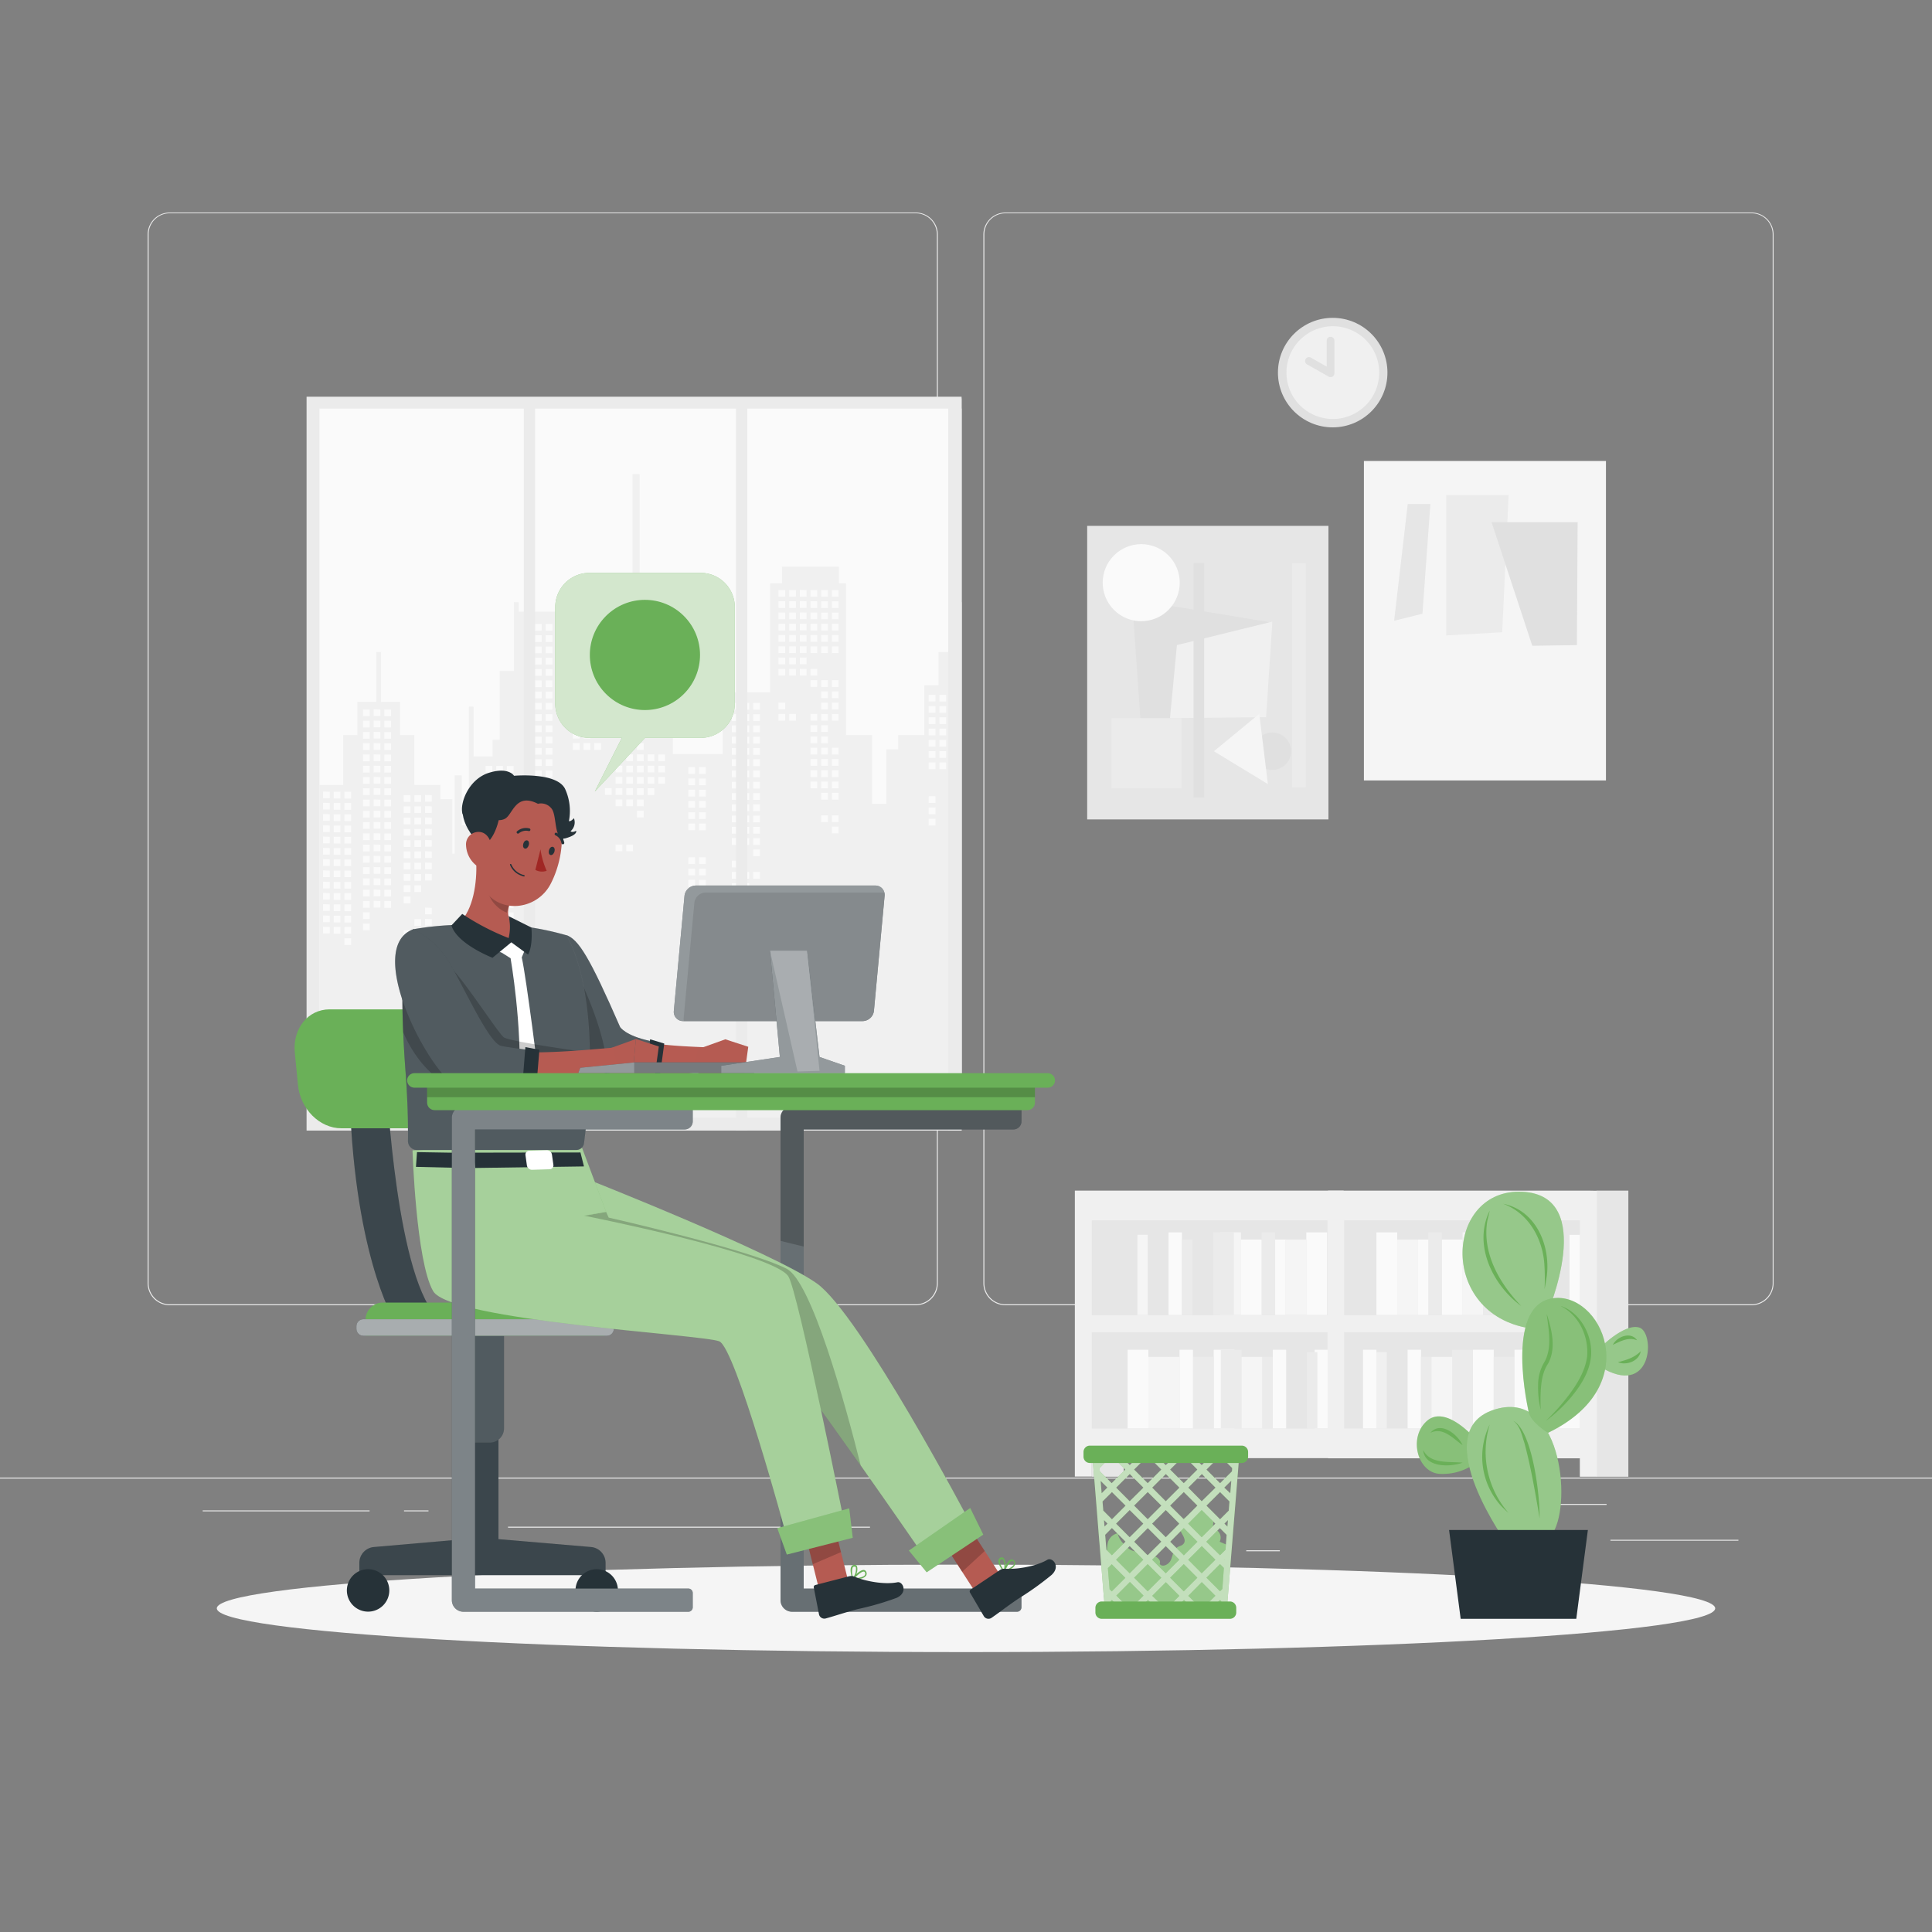 <svg width="500" height="500" fill="none" xmlns="http://www.w3.org/2000/svg"><rect width="100%" height="100%" fill="#808080" stroke="none"/><path d="M500 382.4H0v.25h500v-.25zm-50.1 16.09h-33.12v.25h33.12v-.25zm-118.68 2.72h-8.69v.25h8.69v-.25zm84.56-12h-19.19v.25h19.19v-.25zm-320.13 1.68H52.46v.25h43.19v-.25zm15.24 0h-6.33v.25h6.33v-.25zm114.26 4.22h-93.68v.25h93.68v-.25zM237 337.8H43.91a5.71 5.71 0 01-5.7-5.71V60.66a5.71 5.71 0 015.7-5.66H237a5.712 5.712 0 015.71 5.71v271.38a5.715 5.715 0 01-1.672 4.038A5.715 5.715 0 01237 337.8zM43.91 55.2a5.46 5.46 0 00-5.45 5.46v271.43a5.459 5.459 0 005.45 5.46H237a5.475 5.475 0 003.858-1.602 5.475 5.475 0 001.602-3.858V60.66A5.473 5.473 0 00237 55.2H43.91zm409.4 282.6h-193.1a5.724 5.724 0 01-4.035-1.675 5.724 5.724 0 01-1.675-4.035V60.66a5.72 5.72 0 015.71-5.66h193.1a5.71 5.71 0 015.69 5.66v271.43a5.71 5.71 0 01-5.69 5.71zM260.21 55.2a5.47 5.47 0 00-5.46 5.46v271.43a5.473 5.473 0 005.46 5.46h193.1a5.473 5.473 0 005.46-5.46V60.66a5.473 5.473 0 00-5.46-5.46h-193.1z" fill="#EBEBEB"/><path d="M248.86 102.67H79.34v189.92h169.52V102.67z" fill="#EBEBEB"/><path d="M248.86 105.74H82.67v183.49h166.19V105.74z" fill="#FAFAFA"/><path d="M88.81 203.13v-12.89h3.68v-8.6h4.91v-12.89h1.23v12.89h4.91v8.6h3.68v12.89h6.76v3.68h3.07v14.12h.61v-20.26h1.84v12.89h1.84v-30.69h1.23v12.89h4.91v-4.29h1.84v-17.81h3.69v-17.8h1.23v2.45h25.17v-7.36h4.29v-28.24h1.85v28.24h6.14v7.36h2.45v36.84h12.89V184.1h-4.29v-1.84h4.29v-3.07h12.28v-28.24h3.07v-4.3h14.73v4.3h1.85v39.29h6.75v17.8h3.68v-14.12h3.07v-3.68h6.76v-12.9h3.68v-8.59h4.29v-12.89h1.67v133.37H82.67v-86.1h6.14z" fill="#F0F0F0"/><path d="M150.01 160.24h-1.74v1.74h1.74v-1.74zm0 2.91h-1.74v1.74h1.74v-1.74zm0 11.67h-1.74v1.74h1.74v-1.74zm0 2.91h-1.74v1.74h1.74v-1.74zm0 2.92h-1.74v1.74h1.74v-1.74zm0 8.75h-1.74v1.74h1.74v-1.74zm0 2.91h-1.74v1.74h1.74v-1.74zm2.76-20.41h-1.74v1.74h1.74v-1.74zm0 2.92h-1.74v1.74h1.74v-1.74zm0 2.91h-1.74v1.74h1.74v-1.74zm0 2.92h-1.74v1.74h1.74v-1.74zm0 2.92h-1.74v1.74h1.74v-1.74zm0 5.83h-1.74v1.74h1.74v-1.74zm0 2.91h-1.74v1.74h1.74v-1.74zm2.76-32.07h-1.74v1.74h1.74v-1.74zm0 2.91h-1.74v1.74h1.74v-1.74zm0 2.92h-1.74v1.74h1.74v-1.74zm0 2.92h-1.74v1.74h1.74v-1.74zm0 2.91h-1.74v1.74h1.74v-1.74zm0 2.92h-1.74v1.74h1.74v-1.74zm0 2.91h-1.74v1.74h1.74v-1.74zm0 2.92h-1.74v1.74h1.74v-1.74zm0 2.92h-1.74v1.74h1.74v-1.74zm0 2.91h-1.74v1.74h1.74v-1.74zm0 5.83h-1.74v1.74h1.74v-1.74zm2.77-32.07h-1.74v1.74h1.74v-1.74zm0 2.91h-1.74v1.74h1.74v-1.74zm0 2.92h-1.74v1.74h1.74v-1.74zm0 2.92h-1.74v1.74h1.74v-1.74zm0 2.91h-1.74v1.74h1.74v-1.74zm0 2.92h-1.74v1.74h1.74v-1.74zm0 2.91h-1.74v1.74h1.74v-1.74zm0 26.25h-1.74v1.74h1.74v-1.74zm2.76-43.74h-1.74v1.74h1.74v-1.74zm0 2.91h-1.74v1.74h1.74v-1.74zm0 2.92h-1.74v1.74h1.74v-1.74zm0 2.92h-1.74v1.74h1.74v-1.74zm0 2.91h-1.74v1.74h1.74v-1.74zm0 2.92h-1.74v1.74h1.74v-1.74zm0 2.91h-1.74v1.74h1.74v-1.74zm0 2.92h-1.74v1.74h1.74v-1.74zm0 17.5h-1.74v1.74h1.74v-1.74zm0 2.91h-1.74v1.74h1.74v-1.74zm0 2.92h-1.74v1.74h1.74v-1.74zm0 2.92h-1.74v1.74h1.74v-1.74zm0 11.66h-1.74v1.74h1.74v-1.74zm2.76-58.32h-1.74v1.74h1.74v-1.74zm0 2.91h-1.74v1.74h1.74v-1.74zm0 2.92h-1.74v1.74h1.74v-1.74zm0 2.92h-1.74v1.74h1.74v-1.74zm0 2.91h-1.74v1.74h1.74v-1.74zm0 2.92h-1.74v1.74h1.74v-1.74zm0 2.91h-1.74v1.74h1.74v-1.74zm0 2.92h-1.74v1.74h1.74v-1.74zm0 2.92h-1.74v1.74h1.74v-1.74zm0 2.91h-1.74v1.74h1.74v-1.74zm0 8.75h-1.74v1.74h1.74v-1.74zm0 2.92h-1.74v1.74h1.74v-1.74zm0 2.91h-1.74v1.74h1.74v-1.74zm0 2.92h-1.74v1.74h1.74v-1.74zm0 2.92h-1.74v1.74h1.74v-1.74zm0 11.66h-1.74v1.74h1.74v-1.74zm2.76-58.32h-1.74v1.74h1.74v-1.74zm0 2.91h-1.74v1.74h1.74v-1.74zm0 2.92h-1.74v1.74h1.74v-1.74zm0 2.92h-1.74v1.74h1.74v-1.74zm0 2.91h-1.74v1.74h1.74v-1.74zm0 2.92h-1.74v1.74h1.74v-1.74zm0 2.91h-1.74v1.74h1.74v-1.74zm0 2.92h-1.74v1.74h1.74v-1.74zm0 2.92h-1.74v1.74h1.74v-1.74zm0 2.91h-1.74v1.74h1.74v-1.74zm0 2.92h-1.74v1.74h1.74v-1.74zm0 2.91h-1.74v1.74h1.74v-1.74zm0 2.92h-1.74v1.74h1.74v-1.74zm0 2.92h-1.74v1.74h1.74v-1.74zm0 2.91h-1.74v1.74h1.74v-1.74zm0 2.92h-1.74v1.74h1.74v-1.74zm0 2.92h-1.74v1.74h1.74v-1.74zm0 2.91h-1.74v1.74h1.74v-1.74zm2.77-49.57h-1.74v1.74h1.74v-1.74zm0 2.91h-1.74v1.74h1.74v-1.74zm0 2.92h-1.74v1.74h1.74v-1.74zm0 2.92h-1.74v1.74h1.74v-1.74zm0 2.91h-1.74v1.74h1.74v-1.74zm0 2.92h-1.74v1.74h1.74v-1.74zm0 2.91h-1.74v1.74h1.74v-1.74zm0 2.92h-1.74v1.74h1.74v-1.74zm0 2.92h-1.74v1.74h1.74v-1.74zm0 2.91h-1.74v1.74h1.74v-1.74zm0 8.75h-1.74v1.74h1.74v-1.74zm0 2.92h-1.74v1.74h1.74v-1.74zm0 2.91h-1.74v1.74h1.74v-1.74zm0 2.92h-1.74v1.74h1.74v-1.74zm2.76-43.74h-1.74v1.74h1.74v-1.74zm0 2.91h-1.74v1.74h1.74v-1.74zm0 2.92h-1.74v1.74h1.74v-1.74zm0 2.92h-1.74v1.74h1.74v-1.74zm0 2.91h-1.74v1.74h1.74v-1.74zm0 2.92h-1.74v1.74h1.74v-1.74zm0 2.91h-1.74v1.74h1.74v-1.74zm0 2.92h-1.74v1.74h1.74v-1.74zm0 2.92h-1.74v1.74h1.74v-1.74zm0 2.91h-1.74v1.74h1.74v-1.74zm0 8.75h-1.74v1.74h1.74v-1.74zm0 2.92h-1.74v1.74h1.74v-1.74zm0 2.91h-1.74v1.74h1.74v-1.74zm31.1-48.39h-1.74v1.74h1.74v-1.74zm0 2.91h-1.74v1.74h1.74v-1.74zm0 2.92h-1.74v1.74h1.74v-1.74zm0 2.91h-1.74v1.74h1.74v-1.74zm0 2.92h-1.74v1.74h1.74v-1.74zm0 2.92h-1.74v1.74h1.74v-1.74zm0 2.91h-1.74v1.74h1.74v-1.74zm0 2.92h-1.74v1.74h1.74v-1.74zm0 8.75h-1.74v1.74h1.74v-1.74zm0 2.91h-1.74v1.74h1.74v-1.74zm2.77-32.07h-1.74v1.74h1.74v-1.74zm0 2.91h-1.74v1.74h1.74v-1.74zm0 2.92h-1.74v1.74h1.74v-1.74zm0 2.91h-1.74v1.74h1.74v-1.74zm0 2.92h-1.74v1.74h1.74v-1.74zm0 2.92h-1.74v1.74h1.74v-1.74zm0 2.91h-1.74v1.74h1.74v-1.74zm0 2.92h-1.74v1.74h1.74v-1.74zm0 11.66h-1.74v1.74h1.74v-1.74zm2.76-32.07H207v1.74h1.74v-1.74zm0 2.91H207v1.74h1.74v-1.74zm0 2.92H207v1.74h1.74v-1.74zm0 2.91H207v1.74h1.74v-1.74zm0 2.92H207v1.74h1.74v-1.74zm0 2.92H207v1.74h1.74v-1.74zm0 2.91H207v1.74h1.74v-1.74zm0 2.92H207v1.74h1.74v-1.74zm2.76-20.41h-1.74v1.74h1.74v-1.74zm0 2.91h-1.74v1.74h1.74v-1.74zm0 2.92h-1.74v1.74h1.74v-1.74zm0 2.91h-1.74v1.74h1.74v-1.74zm0 2.92h-1.74v1.74h1.74v-1.74zm0 2.92h-1.74v1.74h1.74v-1.74zm0 5.83h-1.74v1.74h1.74v-1.74zm0 2.92h-1.74v1.74h1.74V176zm0 8.74h-1.74v1.74h1.74v-1.74zm0 2.92h-1.74v1.74h1.74v-1.74zm0 2.92h-1.74v1.74h1.74v-1.74zm0 2.91h-1.74v1.74h1.74v-1.74zm0 2.92h-1.74v1.74h1.74v-1.74zm0 2.91h-1.74v1.74h1.74v-1.74zm0 2.92h-1.74v1.74h1.74v-1.74zm2.76-49.57h-1.74v1.74h1.74v-1.74zm0 2.91h-1.74v1.74h1.74v-1.74zm0 2.92h-1.74v1.74h1.74v-1.74zm0 2.91h-1.74v1.74h1.74v-1.74zm0 2.92h-1.74v1.74h1.74v-1.74zm0 2.92h-1.74v1.74h1.74v-1.74zm0 8.75h-1.74v1.74h1.74V176zm0 2.91h-1.74v1.74h1.74v-1.74zm0 2.92h-1.74v1.74h1.74v-1.74zm0 2.91h-1.74v1.74h1.74v-1.74zm0 2.92h-1.74v1.74h1.74v-1.74zm0 2.92h-1.74v1.74h1.74v-1.74zm0 2.91h-1.74v1.74h1.74v-1.74zm0 2.92h-1.74v1.74h1.74v-1.74zm0 2.91h-1.74v1.74h1.74v-1.74zm0 2.92h-1.74v1.74h1.74v-1.74zm0 2.92h-1.74v1.74h1.74v-1.74zm0 5.83h-1.74v1.74h1.74v-1.74zm2.77-58.32h-1.74v1.74h1.74v-1.74zm0 2.91h-1.74v1.74h1.74v-1.74zm0 2.92h-1.74v1.74h1.74v-1.74zm0 2.91h-1.74v1.74h1.74v-1.74zm0 2.92h-1.74v1.74h1.74v-1.74zm0 2.92h-1.74v1.74h1.74v-1.74zm0 8.75h-1.74v1.74h1.74V176zm0 2.91h-1.74v1.74h1.74v-1.74zm0 2.92h-1.74v1.74h1.74v-1.74zm0 2.91h-1.74v1.74h1.74v-1.74zm0 8.75h-1.74v1.74h1.74v-1.74zm0 2.92h-1.74v1.74h1.74v-1.74zm0 2.91h-1.74v1.74h1.74v-1.74zm0 2.92h-1.74v1.74h1.74v-1.74zm0 2.92h-1.74v1.74h1.74v-1.74zm0 5.83h-1.74v1.74h1.74v-1.74zm0 2.91h-1.74v1.74h1.74v-1.74zm25.06-34.12h-1.74v1.74h1.74v-1.74zm0 2.92h-1.74v1.74h1.74v-1.74zm0 2.91h-1.74v1.74h1.74v-1.74zm0 2.92h-1.74v1.74h1.74v-1.74zm0 2.92h-1.74v1.74h1.74v-1.74zm0 2.91h-1.74v1.74h1.74v-1.74zm0 2.92h-1.74v1.74h1.74v-1.74zm0 8.75h-1.74v1.74h1.74v-1.74zm0 2.91h-1.74v1.74h1.74v-1.74zm0 2.92h-1.74v1.74h1.74v-1.74zm2.77-32.08h-1.74v1.74h1.74v-1.74zm0 2.92h-1.74v1.74h1.74v-1.74zm0 2.91h-1.74v1.74h1.74v-1.74zm0 2.92h-1.74v1.74h1.74v-1.74zm0 2.92h-1.74v1.74h1.74v-1.74zm0 2.91h-1.74v1.74h1.74v-1.74zm0 2.92h-1.74v1.74h1.74v-1.74zm3.52-17.5h-2.5v1.74h2.5v-1.74zm0 2.92h-2.5v1.74h2.5v-1.74zm0 2.91h-2.5v1.74h2.5v-1.74zm0 2.92h-2.5v1.74h2.5v-1.74zm0 2.92h-2.5v1.74h2.5v-1.74zm0 2.91h-2.5v1.74h2.5v-1.74zm0 2.92h-2.5v1.74h2.5v-1.74zm-152.7-13.71h-1.74v1.74h1.74v-1.74zm0 2.91h-1.74v1.74h1.74v-1.74zm0 2.92h-1.74v1.74h1.74v-1.74zm0 2.91h-1.74v1.74h1.74v-1.74zm0 2.92h-1.74v1.74h1.74v-1.74zm0 2.92h-1.74v1.74h1.74v-1.74zm0 2.91h-1.74v1.74h1.74v-1.74zm0 2.92h-1.74v1.74h1.74v-1.74zm0 2.92h-1.74v1.74h1.74v-1.74zm0 2.91h-1.74v1.74h1.74v-1.74zm0 2.92h-1.74v1.74h1.74v-1.74zm0 2.91h-1.74v1.74h1.74v-1.74zm0 2.92h-1.74v1.74h1.74v-1.74zm0 2.92h-1.74v1.74h1.74v-1.74zm0 2.91h-1.74v1.74h1.74v-1.74zm0 2.92h-1.74v1.74h1.74v-1.74zm0 2.91h-1.74v1.74h1.74v-1.74zm0 2.92h-1.74v1.74h1.74v-1.74zm0 2.92h-1.74v1.74h1.74v-1.74zm0 2.91h-1.74v1.74h1.74v-1.74zm2.76-55.4H96.7v1.74h1.74v-1.74zm0 2.91H96.7v1.74h1.74v-1.74zm0 2.92H96.7v1.74h1.74v-1.74zm0 2.91H96.7v1.74h1.74v-1.74zm0 2.92H96.7v1.74h1.74v-1.74zm0 2.92H96.7v1.74h1.74v-1.74zm0 2.91H96.7v1.74h1.74v-1.74zm0 2.92H96.7v1.74h1.74v-1.74zm0 2.92H96.7v1.74h1.74v-1.74zm0 2.91H96.7v1.74h1.74v-1.74zm0 2.92H96.7v1.74h1.74v-1.74zm0 2.91H96.7v1.74h1.74v-1.74zm0 2.92H96.7v1.74h1.74v-1.74zm0 2.92H96.7v1.74h1.74v-1.74zm0 2.91H96.7v1.74h1.74v-1.74zm0 2.92H96.7v1.74h1.74v-1.74zm0 2.91H96.7v1.74h1.74v-1.74zm0 2.92H96.7v1.74h1.74v-1.74zm2.76-49.57h-1.74v1.74h1.74v-1.74zm0 2.91h-1.74v1.74h1.74v-1.74zm0 2.92h-1.74v1.74h1.74v-1.74zm0 2.91h-1.74v1.74h1.74v-1.74zm0 2.92h-1.74v1.74h1.74v-1.74zm0 2.92h-1.74v1.74h1.74v-1.74zm0 2.91h-1.74v1.74h1.74v-1.74zm0 2.92h-1.74v1.74h1.74v-1.74zm0 2.92h-1.74v1.74h1.74v-1.74zm0 2.91h-1.74v1.74h1.74v-1.74zm0 2.92h-1.74v1.74h1.74v-1.74zm0 2.91h-1.74v1.74h1.74v-1.74zm0 2.92h-1.74v1.74h1.74v-1.74zm0 2.92h-1.74v1.74h1.74v-1.74zm0 2.91h-1.74v1.74h1.74v-1.74zm0 2.92h-1.74v1.74h1.74v-1.74zm0 2.91h-1.74v1.74h1.74v-1.74zm0 2.92h-1.74v1.74h1.74v-1.74zm-15.86-28.29H83.6v1.74h1.74v-1.74zm0 2.92H83.6v1.74h1.74v-1.74zm0 2.91H83.6v1.74h1.74v-1.74zm0 2.92H83.6v1.74h1.74v-1.74zm0 2.91H83.6v1.74h1.74v-1.74zm0 2.92H83.6v1.74h1.74v-1.74zm0 2.92H83.6v1.74h1.74v-1.74zm0 2.91H83.6V227h1.74v-1.74zm0 2.92H83.6v1.74h1.74v-1.74zm0 2.91H83.6v1.74h1.74v-1.74zm0 2.92H83.6v1.74h1.74v-1.74zm0 2.92H83.6v1.74h1.74v-1.74zm0 2.91H83.6v1.74h1.74v-1.74zm2.76-34.99h-1.74v1.74h1.74v-1.74zm0 2.92h-1.74v1.74h1.74v-1.74zm0 2.91h-1.74v1.74h1.74v-1.74zm0 2.92h-1.74v1.74h1.74v-1.74zm0 2.91h-1.74v1.74h1.74v-1.74zm0 2.92h-1.74v1.74h1.74v-1.74zm0 2.92h-1.74v1.74h1.74v-1.74zm0 2.91h-1.74V227h1.74v-1.74zm0 2.92h-1.74v1.74h1.74v-1.74zm0 2.91h-1.74v1.74h1.74v-1.74zm0 2.92h-1.74v1.74h1.74v-1.74zm0 2.92h-1.74v1.74h1.74v-1.74zm0 2.91h-1.74v1.74h1.74v-1.74zm2.77-34.99h-1.74v1.74h1.74v-1.74zm0 2.92h-1.74v1.74h1.74v-1.74zm0 2.91h-1.74v1.74h1.74v-1.74zm0 2.92h-1.74v1.74h1.74v-1.74zm0 2.91h-1.74v1.74h1.74v-1.74zm0 2.92h-1.74v1.74h1.74v-1.74zm0 2.92h-1.74v1.74h1.74v-1.74zm0 2.91h-1.74V227h1.74v-1.74zm0 2.92h-1.74v1.74h1.74v-1.74zm0 2.91h-1.74v1.74h1.74v-1.74zm0 2.92h-1.74v1.74h1.74v-1.74zm0 2.92h-1.74v1.74h1.74v-1.74zm0 2.91h-1.74v1.74h1.74v-1.74zm0 2.92h-1.74v1.74h1.74v-1.74zm15.35-37.04h-1.74v1.74h1.74v-1.74zm0 2.91h-1.74v1.74h1.74v-1.74zm0 2.92h-1.74v1.74h1.74v-1.74zm0 2.92h-1.74v1.74h1.74v-1.74zm0 2.91h-1.74v1.74h1.74v-1.74zm0 2.92h-1.74v1.74h1.74v-1.74zm0 2.92h-1.74v1.74h1.74v-1.74zm0 2.91h-1.74v1.74h1.74v-1.74zm0 2.92h-1.74v1.74h1.74v-1.74zm0 2.91h-1.74v1.74h1.74v-1.74zm0 8.75h-1.74v1.74h1.74v-1.74zm2.76-34.99h-1.74v1.74h1.74v-1.74zm0 2.91h-1.74v1.74h1.74v-1.74zm0 2.92h-1.74v1.74h1.74v-1.74zm0 2.92h-1.74v1.74h1.74v-1.74zm0 2.91h-1.74v1.74h1.74v-1.74zm0 2.92h-1.74v1.74h1.74v-1.74zm0 2.92h-1.74v1.74h1.74v-1.74zm0 2.91h-1.74v1.74h1.74v-1.74zm0 2.92h-1.74v1.74h1.74v-1.74zm0 8.75h-1.74v1.74h1.74v-1.74zm0 2.91h-1.74v1.74h1.74v-1.74zm2.76-34.99H110v1.74h1.74v-1.74zm0 2.91H110v1.74h1.74v-1.74zm0 2.92H110v1.74h1.74v-1.74zm0 2.92H110v1.74h1.74v-1.74zm0 2.91H110v1.74h1.74v-1.74zm0 2.92H110v1.74h1.74v-1.74zm0 2.92H110v1.74h1.74v-1.74zm0 2.91H110v1.74h1.74v-1.74zm0 8.75H110v1.74h1.74v-1.74zm0 2.92H110v1.74h1.74v-1.74zm0 2.91H110v1.74h1.74v-1.74zm25.68-79.3h-1.74v1.74h1.74v-1.74zm0 2.92h-1.74v1.74h1.74v-1.74zm0 2.92h-1.74v1.74h1.74v-1.74zm0 2.91h-1.74v1.74h1.74v-1.74zm0 2.92h-1.74v1.74h1.74v-1.74zm0 2.92h-1.74v1.74h1.74V176zm0 2.91h-1.74v1.74h1.74v-1.74zm0 2.92h-1.74v1.74h1.74v-1.74zm0 2.91h-1.74v1.74h1.74v-1.74zm0 2.92h-1.74v1.74h1.74v-1.74zm0 2.92h-1.74v1.74h1.74v-1.74zm0 2.91h-1.74v1.74h1.74v-1.74zm0 2.92h-1.74v1.74h1.74v-1.74zm0 2.91h-1.74v1.74h1.74v-1.74zm0 2.92h-1.74v1.74h1.74v-1.74zm0 2.92h-1.74v1.74h1.74v-1.74zm0 2.91h-1.74v1.74h1.74v-1.74zm0 5.83h-1.74v1.74h1.74v-1.74zm0 2.92h-1.74v1.74h1.74v-1.74zm0 2.92h-1.74v1.74h1.74v-1.74zm0 2.91h-1.74v1.74h1.74v-1.74zm0 2.92h-1.74v1.74h1.74v-1.74zm2.76-64.16h-1.74v1.74h1.74v-1.74zm0 2.92h-1.74v1.74h1.74v-1.74zm0 2.92h-1.74v1.74h1.74v-1.74zm0 2.91h-1.74v1.74h1.74v-1.74zm0 2.92h-1.74v1.74h1.74v-1.74zm0 2.92h-1.74v1.74h1.74V176zm0 2.91h-1.74v1.74h1.74v-1.74zm0 2.92h-1.74v1.74h1.74v-1.74zm0 2.91h-1.74v1.74h1.74v-1.74zm0 2.92h-1.74v1.74h1.74v-1.74zm0 2.92h-1.74v1.74h1.74v-1.74zm0 2.91h-1.74v1.74h1.74v-1.74zm0 2.92h-1.74v1.74h1.74v-1.74zm0 2.91h-1.74v1.74h1.74v-1.74zm0 2.92h-1.74v1.74h1.74v-1.74zm0 2.92h-1.74v1.74h1.74v-1.74zm0 17.49h-1.74v1.74h1.74v-1.74zm0 2.92h-1.74v1.74h1.74v-1.74zm2.77-64.16h-1.74v1.74h1.74v-1.74zm0 2.92h-1.74v1.74h1.74v-1.74zm0 2.92h-1.74v1.74h1.74v-1.74zm0 2.91h-1.74v1.74h1.74v-1.74zm0 2.92h-1.74v1.74h1.74v-1.74zm0 2.92h-1.74v1.74h1.74V176zm0 2.91h-1.74v1.74h1.74v-1.74zm0 2.92h-1.74v1.74h1.74v-1.74zm0 2.91h-1.74v1.74h1.74v-1.74zm0 2.92h-1.74v1.74h1.74v-1.74zm0 2.92h-1.74v1.74h1.74v-1.74zm0 2.91h-1.74v1.74h1.74v-1.74zm0 2.92h-1.74v1.74h1.74v-1.74zm0 2.91h-1.74v1.74h1.74v-1.74zm0 2.92h-1.74v1.74h1.74v-1.74zm0 2.92h-1.74v1.74h1.74v-1.74zm0 5.83h-1.74v1.74h1.74v-1.74zm0 2.91h-1.74v1.74h1.74v-1.74zm0 2.92h-1.74v1.74h1.74v-1.74zm0 2.92h-1.74v1.74h1.74v-1.74zm0 5.83h-1.74v1.74h1.74v-1.74zm-15.56-27.42h-1.74v1.74h1.74v-1.74zm0 2.91h-1.74v1.74h1.74v-1.74zm0 2.92h-1.74v1.74h1.74v-1.74zm0 2.92h-1.74v1.74h1.74v-1.74zm0 2.91h-1.74v1.74h1.74v-1.74zm0 2.92h-1.74v1.74h1.74v-1.74zm0 2.91h-1.74v1.74h1.74v-1.74zm0 5.84h-1.74v1.74h1.74v-1.74zm0 2.91h-1.74v1.74h1.74v-1.74zm0 2.92h-1.74v1.74h1.74v-1.74zm0 2.91h-1.74v1.74h1.74v-1.74zm0 2.92h-1.74v1.74h1.74v-1.74zm0 2.92h-1.74v1.74h1.74v-1.74zm0 2.91h-1.74v1.74h1.74v-1.74zm0 2.92h-1.74v1.74h1.74v-1.74zm2.77-43.74h-1.74v1.74h1.74v-1.74zm0 2.91h-1.74v1.74h1.74v-1.74zm0 2.92h-1.74v1.74h1.74v-1.74zm0 2.92h-1.74v1.74h1.74v-1.74zm0 2.91h-1.74v1.74h1.74v-1.74zm0 2.92h-1.74v1.74h1.74v-1.74zm0 8.75h-1.74v1.74h1.74v-1.74zm0 2.91h-1.74v1.74h1.74v-1.74zm0 2.92h-1.74v1.74h1.74v-1.74zm0 2.91h-1.74v1.74h1.74v-1.74zm0 2.92h-1.74v1.74h1.74v-1.74zm0 2.92h-1.74v1.74h1.74v-1.74zm0 2.91h-1.74v1.74h1.74v-1.74zm0 2.92h-1.74v1.74h1.74v-1.74zm2.76-43.74h-1.74v1.74h1.74v-1.74zm0 2.91h-1.74v1.74h1.74v-1.74zm0 2.92h-1.74v1.74h1.74v-1.74zm0 2.92h-1.74v1.74h1.74v-1.74zm0 2.91h-1.74v1.74h1.74v-1.74zm0 2.92h-1.74v1.74h1.74v-1.74zm0 5.83h-1.74v1.74h1.74v-1.74zm0 2.92h-1.74v1.74h1.74v-1.74zm0 2.91h-1.74v1.74h1.74v-1.74zm0 2.92h-1.74v1.74h1.74v-1.74zm0 2.91h-1.74v1.74h1.74v-1.74zm0 2.92h-1.74v1.74h1.74v-1.74zm0 2.92h-1.74v1.74h1.74v-1.74zm0 2.91h-1.74v1.74h1.74v-1.74zm0 2.92h-1.74v1.74h1.74v-1.74zm58.22-60.06h-1.74v1.74h1.74v-1.74zm0 2.91h-1.74v1.74h1.74v-1.74zm0 2.92h-1.74v1.74h1.74v-1.74zm0 2.92h-1.74v1.74h1.74v-1.74zm0 2.91h-1.74v1.74h1.74v-1.74zm0 2.92h-1.74v1.74h1.74v-1.74zm0 2.91h-1.74v1.74h1.74v-1.74zm0 2.92h-1.74v1.74h1.74v-1.74zm0 2.92h-1.74v1.74h1.74v-1.74zm0 2.91h-1.74v1.74h1.74v-1.74zm0 2.92h-1.74v1.74h1.74v-1.74zm0 2.91h-1.74v1.74h1.74v-1.74zm0 2.92h-1.74v1.74h1.74v-1.74zm0 5.83h-1.74v1.74h1.74v-1.74zm0 2.92h-1.74v1.74h1.74v-1.74zm0 2.91h-1.74v1.74h1.74v-1.74zm0 2.92h-1.74v1.74h1.74v-1.74zm0 5.83h-1.74v1.74h1.74v-1.74zm0 2.92h-1.74v1.74h1.74v-1.74zm0 2.91h-1.74v1.74h1.74v-1.74zm2.76-61.23h-1.74v1.74h1.74v-1.74zm0 2.91h-1.74v1.74h1.74v-1.74zm0 2.92h-1.74v1.74h1.74v-1.74zm0 2.92h-1.74v1.74h1.74v-1.74zm0 2.91h-1.74v1.74h1.74v-1.74zm0 2.92h-1.74v1.74h1.74v-1.74zm0 2.91h-1.74v1.74h1.74v-1.74zm0 2.92h-1.74v1.74h1.74v-1.74zm0 2.92h-1.74v1.74h1.74v-1.74zm0 2.91h-1.74v1.74h1.74v-1.74zm0 2.92h-1.74v1.74h1.74v-1.74zm0 2.91h-1.74v1.74h1.74v-1.74zm0 2.92h-1.74v1.74h1.74v-1.74zm0 8.75h-1.74v1.74h1.74v-1.74zm0 2.91h-1.74v1.74h1.74v-1.74zm0 5.84h-1.74v1.74h1.74v-1.74zm0 2.91h-1.74v1.74h1.74v-1.74zm0 2.92h-1.74v1.74h1.74v-1.74zm0 2.91h-1.74v1.74h1.74v-1.74zm2.76-61.23h-1.74v1.74h1.74v-1.74zm0 2.91h-1.74v1.74h1.74v-1.74zm0 2.92h-1.74v1.74h1.74v-1.74zm0 2.92h-1.74v1.74h1.74v-1.74zm0 2.91h-1.74v1.74h1.74v-1.74zm0 2.92h-1.74v1.74h1.74v-1.74zm0 2.91h-1.74v1.74h1.74v-1.74zm0 2.92h-1.74v1.74h1.74v-1.74zm0 2.92h-1.74v1.74h1.74v-1.74zm0 2.91h-1.74v1.74h1.74v-1.74zm0 2.92h-1.74v1.74h1.74v-1.74zm0 2.91h-1.74v1.74h1.74v-1.74zm0 2.92h-1.74v1.74h1.74v-1.74zm0 2.92h-1.74v1.74h1.74v-1.74zm0 5.83h-1.74v1.74h1.74v-1.74zm0 5.83h-1.74v1.74h1.74v-1.74zm0 2.92h-1.74v1.74h1.74v-1.74zm0 2.91h-1.74v1.74h1.74v-1.74zm0 2.92h-1.74v1.74h1.74v-1.74zm0 2.91h-1.74v1.74h1.74v-1.74zm-16.78-44.61h-1.74v1.74h1.74v-1.74zm0 2.92h-1.74v1.74h1.74v-1.74zm0 2.92h-1.74v1.74h1.74v-1.74zm0 2.91h-1.74v1.74h1.74v-1.74zm0 2.92h-1.74v1.74h1.74v-1.74zm0 2.91h-1.74v1.74h1.74v-1.74zm0 8.75h-1.74v1.74h1.74v-1.74zm0 2.92h-1.74v1.74h1.74v-1.74zm0 2.91h-1.74v1.74h1.74v-1.74zm0 2.92h-1.74v1.74h1.74v-1.74zm0 2.92h-1.74v1.74h1.74v-1.74zm0 2.91h-1.74v1.74h1.74v-1.74zm0 2.92h-1.74v1.74h1.74v-1.74zm2.77-40.83h-1.74v1.74h1.74v-1.74zm0 2.92h-1.74v1.74h1.74v-1.74zm0 2.92h-1.74v1.74h1.74v-1.74zm0 2.91h-1.74v1.74h1.74v-1.74zm0 2.92h-1.74v1.74h1.74v-1.74zm0 2.91h-1.74v1.74h1.74v-1.74zm0 8.75h-1.74v1.74h1.74v-1.74zm0 2.92h-1.74v1.74h1.74v-1.74zm0 2.91h-1.74v1.74h1.74v-1.74zm0 2.92h-1.74v1.74h1.74v-1.74zm0 2.92h-1.74v1.74h1.74v-1.74zm0 2.91h-1.74v1.74h1.74v-1.74zm0 5.84h-1.74v1.74h1.74v-1.74z" fill="#FAFAFA"/><path d="M248.85 103.1h-3.45v189.49h3.45V103.1zm-55.45 0h-2.92v189.49h2.92V103.1zm-54.92 0h-2.92v189.49h2.92V103.1z" fill="#EBEBEB"/><path d="M344.9 110.6c7.826 0 14.17-6.344 14.17-14.17s-6.344-14.17-14.17-14.17-14.17 6.344-14.17 14.17 6.344 14.17 14.17 14.17z" fill="#E0E0E0"/><path d="M356.94 96.43a12.006 12.006 0 01-7.408 11.087 12.001 12.001 0 11-4.592-23.087 11.998 11.998 0 0112 12z" fill="#F0F0F0"/><path d="M344.33 88.17v8.42l-5.58-3.16" fill="#F0F0F0"/><path d="M344.33 97.59a.998.998 0 01-.49-.13l-5.58-3.16a1.001 1.001 0 01-.37-1.37 1 1 0 011.37-.37l4.09 2.32v-6.71a.998.998 0 011-1 1.001 1.001 0 011 1v8.42a1.005 1.005 0 01-.5.87 1 1 0 01-.52.13z" fill="#E0E0E0"/><path d="M415.62 119.3h-62.64v82.68h62.64V119.3z" fill="#F5F5F5"/><path d="M374.29 128.1v36.35l14.48-.82 1.66-35.53h-16.14z" fill="#EBEBEB"/><path d="M386.01 135.13h22.28l-.19 31.82-11.54.18-10.55-32z" fill="#E0E0E0"/><path d="M364.32 130.44h5.86l-2.05 28.39-7.33 1.82 3.52-30.21zm-82.96 81.63h62.44v-75.98h-62.44v75.98z" fill="#E6E6E6"/><path d="M295.65 193.25L328.46 161l-35.5-5.86 2.69 38.11z" fill="#E0E0E0"/><path d="M327.67 185.6l1.62-24.73-24.7 6.07-1.8 18.92 24.88-.26z" fill="#F0F0F0"/><path d="M302.396 157.848c3.893-3.894 3.893-10.207 0-14.1-3.894-3.894-10.207-3.894-14.1 0-3.894 3.893-3.894 10.206 0 14.1 3.893 3.893 10.206 3.893 14.1 0z" fill="#FAFAFA"/><path d="M324.44 194.42a4.84 4.84 0 119.68 0 4.84 4.84 0 01-9.68 0z" fill="#E0E0E0"/><path d="M328.13 202.92l-13.97-8.5 11.74-9.67 2.23 18.17z" fill="#F5F5F5"/><path d="M311.64 145.75h-2.75v60.67h2.75v-60.67z" fill="#E0E0E0"/><path d="M337.94 145.75h-3.55v57.99h3.55v-57.99zm-32.16 40.11h-18.15v18.15h18.15v-18.15z" fill="#EBEBEB"/><path d="M411.39 313.38h-65.62v59.63h65.62v-59.63zm10.03-5.25h-8.25v74.05h8.25v-74.05z" fill="#E6E6E6"/><path d="M361.6 318.94h-5.38v21.39h5.38v-21.39z" fill="#FAFAFA"/><path d="M383.89 318.94h-5.38v21.39h5.38v-21.39zm-16.92 1.86h-5.38v19.54h5.38V320.8z" fill="#F5F5F5"/><path d="M378.51 320.8h-5.38v19.54h5.38V320.8z" fill="#FAFAFA"/><path d="M373.13 318.94h-3.47v21.39h3.47v-21.39z" fill="#EBEBEB"/><path d="M369.66 320.8h-2.69v19.54h2.69V320.8z" fill="#FAFAFA"/><path d="M389.27 318.94h-5.38v21.39h5.38v-21.39z" fill="#EBEBEB"/><path d="M394.65 320.8h-5.38v19.54h5.38V320.8zm11.54 0h-5.38v19.54h5.38V320.8z" fill="#E6E6E6"/><path d="M400.8 318.94h-3.47v21.39h3.47v-21.39z" fill="#FAFAFA"/><path d="M397.33 320.8h-2.69v19.54h2.69V320.8z" fill="#EBEBEB"/><path d="M408.87 319.57h-2.69v20.77h2.69v-20.77zm-5.37 50.13h5.38v-20.39h-5.38v20.39zm-22.3 0h5.38v-20.39h-5.38v20.39z" fill="#FAFAFA"/><path d="M398.11 369.71h5.38v-18.54h-5.38v18.54z" fill="#F0F0F0"/><path d="M386.57 369.71h5.38v-18.54h-5.38v18.54z" fill="#EBEBEB"/><path d="M391.96 369.7h3.47v-20.39h-3.47v20.39z" fill="#FAFAFA"/><path d="M395.43 369.71h2.69v-18.54h-2.69v18.54z" fill="#F5F5F5"/><path d="M375.82 369.7h5.38v-20.39h-5.38v20.39z" fill="#EBEBEB"/><path d="M370.44 369.71h5.38v-18.54h-5.38v18.54z" fill="#F5F5F5"/><path d="M358.9 369.71h5.38v-18.54h-5.38v18.54z" fill="#E6E6E6"/><path d="M364.29 369.7h3.47v-20.39h-3.47v20.39zm-11.54 0h3.47v-20.39h-3.47v20.39z" fill="#FAFAFA"/><path d="M367.75 369.71h2.69v-18.54h-2.69v18.54z" fill="#EBEBEB"/><path d="M356.21 369.71h2.69v-19.77h-2.69v19.77z" fill="#F0F0F0"/><path d="M411.06 308.13h-67.37v69.28h65.17v4.76h4.4v-74l-2.2-.04zm-2.2 61.58h-61v-24.95h61v24.95zm0-29.35h-61v-24.54h61v24.54z" fill="#F0F0F0"/><path d="M280.05 373.01h65.62v-59.63h-65.62v59.63zm2.52 9.16h8.25v-5.63h-8.25v5.63z" fill="#E6E6E6"/><path d="M338.07 340.33h5.38v-21.39h-5.38v21.39z" fill="#FAFAFA"/><path d="M315.78 340.33h5.38v-21.39h-5.38v21.39zm16.92 0h5.38v-19.54h-5.38v19.54z" fill="#F5F5F5"/><path d="M321.16 340.33h5.38v-19.54h-5.38v19.54z" fill="#FAFAFA"/><path d="M326.54 340.33h3.47v-21.39h-3.47v21.39z" fill="#EBEBEB"/><path d="M330.01 340.33h2.69v-19.54h-2.69v19.54z" fill="#FAFAFA"/><path d="M313.95 340.33h5.38v-21.39h-5.38v21.39z" fill="#EBEBEB"/><path d="M308.57 340.33h5.38v-19.54h-5.38v19.54zm-11.54 0h5.38v-19.54h-5.38v19.54z" fill="#E6E6E6"/><path d="M302.42 340.33h3.47v-21.39h-3.47v21.39z" fill="#FAFAFA"/><path d="M305.88 340.33h2.69v-19.54h-2.69v19.54z" fill="#EBEBEB"/><path d="M294.35 340.33h2.69v-20.77h-2.69v20.77z" fill="#F5F5F5"/><path d="M297.2 349.32h-5.38v20.39h5.38v-20.39zm22.29 0h-5.38v20.39h5.38v-20.39z" fill="#FAFAFA"/><path d="M302.58 351.17h-5.38v18.54h5.38v-18.54z" fill="#F5F5F5"/><path d="M314.12 351.17h-5.38v18.54h5.38v-18.54z" fill="#EBEBEB"/><path d="M308.73 349.32h-3.47v20.39h3.47v-20.39z" fill="#FAFAFA"/><path d="M305.26 351.17h-2.69v18.54h2.69v-18.54z" fill="#F5F5F5"/><path d="M321.33 349.32h-5.38v20.39h5.38v-20.39z" fill="#EBEBEB"/><path d="M326.7 351.17h-5.38v18.54h5.38v-18.54z" fill="#F5F5F5"/><path d="M338.24 351.17h-5.38v18.54h5.38v-18.54z" fill="#E6E6E6"/><path d="M332.86 349.32h-3.47v20.39h3.47v-20.39zm10.83 0h-3.47v20.39h3.47v-20.39z" fill="#FAFAFA"/><path d="M329.39 351.17h-2.69v18.54h2.69v-18.54zm11.54-1.23h-2.69v19.77h2.69v-19.77z" fill="#EBEBEB"/><path d="M278.17 308.13v74h4.4v-4.76h65.17v-69.24h-69.57zm4.4 36.63h61v24.95h-61v-24.95zm0-28.94h61v24.54h-61v-24.54z" fill="#F0F0F0"/><path d="M250 427.56c107.082 0 193.89-5.068 193.89-11.32 0-6.252-86.808-11.32-193.89-11.32-107.083 0-193.89 5.068-193.89 11.32 0 6.252 86.807 11.32 193.89 11.32z" fill="#F5F5F5"/><path d="M382.05 372.62s-7.76-9.22-12.72-4.92c-4.96 4.3-2.45 13.43 3.27 13.73a14.382 14.382 0 009.45-2.89v-5.92z" fill="#6AB058"/><path opacity=".2" d="M382.05 372.62s-7.76-9.22-12.72-4.92c-4.96 4.3-2.45 13.43 3.27 13.73a14.382 14.382 0 009.45-2.89v-5.92z" fill="#fff"/><path d="M413.68 349.22s6.51-6.82 10.54-5.66c4.03 1.16 3.62 17.45-8.89 10.85l-1.65-5.19z" fill="#6AB058"/><path opacity=".3" d="M413.68 349.22s6.51-6.82 10.54-5.66c4.03 1.16 3.62 17.45-8.89 10.85l-1.65-5.19z" fill="#fff"/><path d="M390.42 400.11s-21.4-29.27-4-35.2c17.4-5.93 20.47 23.55 15.51 31.76-4.96 8.21-11.51 3.44-11.51 3.44zm9.92-59.93s13.28-30.82-6.38-31.75c-19.66-.93-21.81 30.56.82 35.13l5.56-3.38z" fill="#6AB058"/><path opacity=".3" d="M390.42 400.11s-21.4-29.27-4-35.2c17.4-5.93 20.47 23.55 15.51 31.76-4.96 8.21-11.51 3.44-11.51 3.44zm9.92-59.93s13.28-30.82-6.38-31.75c-19.66-.93-21.81 30.56.82 35.13l5.56-3.38z" fill="#fff"/><path d="M395.63 365.41s-6.45-27.21 6-29.38c12.45-2.17 24.65 22.42-1 34.78-.06 0-4.46-2.73-5-5.4z" fill="#6AB058"/><path opacity=".2" d="M395.63 365.41s-6.45-27.21 6-29.38c12.45-2.17 24.65 22.42-1 34.78-.06 0-4.46-2.73-5-5.4z" fill="#fff"/><path d="M375.02 395.96h35.92l-3 22.99h-29.92l-3-22.99z" fill="#263238"/><path d="M393.7 338c-7.4-5.41-12.53-15.87-8.16-24.68-.18.82-.4 1.71-.6 2.53-1.46 8.35 3.12 16.32 8.76 22.15zm-4.7-26.47c8.53 1.73 12.3 10.78 11.31 18.75-.19 1.13-.35 2.24-.58 3.35.112-2.233.088-4.47-.07-6.7-.53-6.57-4.15-13-10.66-15.4zM404 338c4.79 1.69 7.79 6.95 7.8 11.93 0 4.34-2.4 8.28-5.08 11.52a37.557 37.557 0 01-6.65 6.27 56.79 56.79 0 006-6.75c2.23-3 4.19-6.25 4.68-9.95.42-5.14-2.09-10.62-6.8-13l.05-.02zm-3.66 2.18c1.28 4 2.42 8.75.34 12.67-1.74 2.54-1.92 5.86-2 8.89 0 1.06 0 2.11.07 3.17a24.08 24.08 0 01-.69-6.35 11.485 11.485 0 011.73-6.24c1.92-3.66 1-8.19.51-12.14h.04zm-8.72 27.52c5 2.57 7 19.83 6.81 25.26-.15-1.1-.32-2.19-.53-3.28-.95-5.44-1.94-10.9-3.38-16.23-.67-2-1.1-4.46-2.9-5.75zm-6.08.95a24.08 24.08 0 004.88 22.91 25.722 25.722 0 01-2.25-2.18 19 19 0 01-2.63-20.73zm33.19-16.11c2.28-.61 4.22-1.16 5.88-2.84-.41 2.55-3.65 3.75-5.88 2.84zm-1.33-4.49c1.07-2.18 4.73-3.54 6.28-1.17-2.19-.95-4.32.24-6.28 1.17zM378.51 374c-2.5-1.76-5.09-4.76-8.32-3.19 2.63-3.12 7.05.37 8.32 3.19zm0 4.54c-3.27 1.2-9.8 1.29-10.2-3.28 1.87 3.73 6.64 2.91 10.2 3.28zM315.65 399a2.392 2.392 0 00-.055-2.228 2.397 2.397 0 00-1.865-1.222 5.128 5.128 0 00-1.63-5.61 1.16 1.16 0 00-.71-.32 1.35 1.35 0 00-.76.34l-4.49 3.23c-.365.219-.673.52-.9.88-.92 1.78 2.4 4.06 1 5.53-.39.43-1 .51-1.51.82-1.07.67-1.2 2.14-1.7 3.3-.5 1.16-2.24 2.05-2.91 1 .5-1.11-1-2.07-2.2-2.21-1.2-.14-2.47-.21-3.13-1.34-1.72 1.5-5.55-2.68-5.47-4.36a3.29 3.29 0 00-2.67 2.74 20.344 20.344 0 00-.15 4.2c0 2.73-.92 5.4-.87 8.13 0 2.12.86 4.47 2.8 5.33a7.252 7.252 0 003 .4l22.13-.14a3.297 3.297 0 001.56-.26c1-.52 1.21-1.83 1.3-2.95.387-4.807.784-9.613 1.19-14.42l-1.96-.84z" fill="#6AB058"/><path opacity=".3" d="M315.65 399a2.392 2.392 0 00-.055-2.228 2.397 2.397 0 00-1.865-1.222 5.128 5.128 0 00-1.63-5.61 1.16 1.16 0 00-.71-.32 1.35 1.35 0 00-.76.34l-4.49 3.23c-.365.219-.673.52-.9.88-.92 1.78 2.4 4.06 1 5.53-.39.43-1 .51-1.51.82-1.07.67-1.2 2.14-1.7 3.3-.5 1.16-2.24 2.05-2.91 1 .5-1.11-1-2.07-2.2-2.21-1.2-.14-2.47-.21-3.13-1.34-1.72 1.5-5.55-2.68-5.47-4.36a3.29 3.29 0 00-2.67 2.74 20.344 20.344 0 00-.15 4.2c0 2.73-.92 5.4-.87 8.13 0 2.12.86 4.47 2.8 5.33a7.252 7.252 0 003 .4l22.13-.14a3.297 3.297 0 001.56-.26c1-.52 1.21-1.83 1.3-2.95.387-4.807.784-9.613 1.19-14.42l-1.96-.84z" fill="#fff"/><path d="M317 375.56h-34.39l.28 3.47.21 2.48.52 6.44.3 3.71.39 4.92.17 2.12.06.63.2 2.48.28 3.41.17 2.11.17 2.15.2 2.48.16 1.88.17 2.11.07.92h31.51l.07-.92.17-2.1.16-1.9.2-2.48.17-2.14.17-2.11.28-3.42.2-2.47.05-.63.17-2.12.4-4.92.3-3.7.52-6.45.2-2.48.28-3.47H317zm2.06 2.28l-.66-.67h.72l-.06.67zm-.17 2.1l-.06.84-3.08 3.07-3.52-3.52 3.15-3.16h.74l2.77 2.77zm-.89 11l-2.25 2.25-3.52-3.53 3.52-3.51 2.44 2.43-.19 2.36zm-32.67-2.36l2.44-2.43 3.52 3.51-3.52 3.53-2.24-2.25-.2-2.36zm29.24-3.58l-3.57 3.52-3.48-3.52 3.52-3.52 3.53 3.52zm-5.57-7.83h4l-2 2-2-2zm.88 12.48l-3.52 3.53-3.53-3.53 3.53-3.51 3.52 3.51zm-11.71 4.67l3.53-3.52 3.51 3.52-3.51 3.52-3.53-3.52zm2.38 4.66l-3.55 3.53-3.47-3.51 3.52-3.53 3.5 3.51zm5.81-3.52l3.54 3.54-3.52 3.52-3.53-3.52 3.51-3.54zm-4.66-6.94l-3.51-3.52 3.53-3.52 3.51 3.52-3.53 3.52zm-1.15 1.13l-3.52 3.53-3.52-3.53 3.52-3.51 3.52 3.51zm-8.19-1.13l-3.5-3.52 3.52-3.52 3.53 3.52-3.55 3.52zm0 2.28l3.53 3.52-3.53 3.52-3.52-3.52 3.52-3.52zm3.53 12.85l-3.53 3.52-3.52-3.52 3.52-3.52 3.53 3.52zm1.13 1.14l3.53 3.52-3.52 3.53-3.52-3.53 3.51-3.52zm1.15-1.14l3.53-3.52 3.51 3.52-3.51 3.52-3.53-3.52zm8.19 1.14l3.52 3.52-3.52 3.53-3.53-3.53 3.53-3.52zm4.66 4.66l3.53 3.53-2.29 2.28h-2.46l-2.28-2.26 3.5-3.55zm-3.52-5.8l3.52-3.52 3.53 3.52-3.55 3.52-3.5-3.52zm0-9.33l3.5-3.52 3.53 3.52-3.53 3.52-3.5-3.52zm2.38-14l-3.52 3.52-3.53-3.52 3.16-3.16h.74l3.15 3.16zm-8.18-1.14l-2-2h4l-2 2zm-1.15 1.14l-3.52 3.52-3.52-3.52 3.15-3.16h.74l3.15 3.16zm-6.17-3.16l-2 2-2-2h4zm-6.31 0l3.15 3.16-3.52 3.52-3.07-3.07-.06-.84 2.76-2.77h.74zm-3 0l-.65.66-.06-.66h.71zm-.22 6.1l1.73 1.72-1.47 1.47-.26-3.19zm1 11.81l-.13-1.67.9.91-.77.76zm.17 2.13l1.74-1.75 3.52 3.53-3.52 3.52-1.42-1.42-.32-3.88zm.53 6.51v-.15l.08.08-.07.07h-.01zm.61 7.51l-.44-5.4 1-1 3.52 3.52-3.52 3.52-.6-.6.04-.04zm.32 4l-.06-.81.34-.34 1.14 1.15h-1.42zm1.42-2.28l3.52-3.53 3.53 3.53-2.29 2.28h-2.48l-2.28-2.28zm7.05 2.28l1.14-1.15 1.15 1.15h-2.29zm4.56 0l-2.32-2.22 3.53-3.53 3.51 3.53-2.23 2.26-2.49-.04zm4.76 0l1.15-1.15 1.14 1.15h-2.29zm10.75 0h-1.42l1.14-1.15.34.34-.06.81zm.33-4l-.61.6-3.52-3.52 3.52-3.52 1 1-.39 5.44zm.62-7.67v.16l-.07-.07.09-.09h-.02zm.2-2.47l-1.43 1.42-3.56-3.5 3.52-3.53 1.75 1.75-.28 3.86zm.49-6l-.78-.77.91-.91-.13 1.68zm1-11.83l-.26 3.21-1.56-1.46 1.74-1.73.08-.02z" fill="#6AB058"/><path d="M317 375.56h-34.39l.28 3.47.21 2.48.52 6.44.3 3.71.39 4.92.17 2.12.06.63.2 2.48.28 3.41.17 2.11.17 2.15.2 2.48.16 1.88.17 2.11.07.92h31.51l.07-.92.17-2.1.16-1.9.2-2.48.17-2.14.17-2.11.28-3.42.2-2.47.05-.63.17-2.12.4-4.92.3-3.7.52-6.45.2-2.48.28-3.47H317zm2.06 2.28l-.66-.67h.72l-.06.67zm-.17 2.1l-.06.84-3.08 3.07-3.52-3.52 3.15-3.16h.74l2.77 2.77zm-.89 11l-2.25 2.25-3.52-3.53 3.52-3.51 2.44 2.43-.19 2.36zm-32.67-2.36l2.44-2.43 3.52 3.51-3.52 3.53-2.24-2.25-.2-2.36zm29.24-3.58l-3.57 3.52-3.48-3.52 3.52-3.52 3.53 3.52zm-5.57-7.83h4l-2 2-2-2zm.88 12.48l-3.52 3.53-3.53-3.53 3.53-3.51 3.52 3.51zm-11.71 4.67l3.53-3.52 3.51 3.52-3.51 3.52-3.53-3.52zm2.38 4.66l-3.55 3.53-3.47-3.51 3.52-3.53 3.5 3.51zm5.81-3.52l3.54 3.54-3.52 3.52-3.53-3.52 3.51-3.54zm-4.66-6.94l-3.51-3.52 3.53-3.52 3.51 3.52-3.53 3.52zm-1.15 1.13l-3.52 3.53-3.52-3.53 3.52-3.51 3.52 3.51zm-8.19-1.13l-3.5-3.52 3.52-3.52 3.53 3.52-3.55 3.52zm0 2.28l3.53 3.52-3.53 3.52-3.52-3.52 3.52-3.52zm3.53 12.85l-3.53 3.52-3.52-3.52 3.52-3.52 3.53 3.52zm1.13 1.14l3.53 3.52-3.52 3.53-3.52-3.53 3.51-3.52zm1.15-1.14l3.53-3.52 3.51 3.52-3.51 3.52-3.53-3.52zm8.19 1.14l3.52 3.52-3.52 3.53-3.53-3.53 3.53-3.52zm4.66 4.66l3.53 3.53-2.29 2.28h-2.46l-2.28-2.26 3.5-3.55zm-3.52-5.8l3.52-3.52 3.53 3.52-3.55 3.52-3.5-3.52zm0-9.33l3.5-3.52 3.53 3.52-3.53 3.52-3.5-3.52zm2.38-14l-3.52 3.52-3.53-3.52 3.16-3.16h.74l3.15 3.16zm-8.18-1.14l-2-2h4l-2 2zm-1.15 1.14l-3.52 3.52-3.52-3.52 3.15-3.16h.74l3.15 3.16zm-6.17-3.16l-2 2-2-2h4zm-6.31 0l3.15 3.16-3.52 3.52-3.07-3.07-.06-.84 2.76-2.77h.74zm-3 0l-.65.66-.06-.66h.71zm-.22 6.1l1.73 1.72-1.47 1.47-.26-3.19zm1 11.81l-.13-1.67.9.91-.77.76zm.17 2.13l1.74-1.75 3.52 3.53-3.52 3.52-1.42-1.42-.32-3.88zm.53 6.51v-.15l.08.08-.07.07h-.01zm.61 7.51l-.44-5.4 1-1 3.52 3.52-3.52 3.52-.6-.6.04-.04zm.32 4l-.06-.81.34-.34 1.14 1.15h-1.42zm1.42-2.28l3.52-3.53 3.53 3.53-2.29 2.28h-2.48l-2.28-2.28zm7.05 2.28l1.14-1.15 1.15 1.15h-2.29zm4.56 0l-2.32-2.22 3.53-3.53 3.51 3.53-2.23 2.26-2.49-.04zm4.76 0l1.15-1.15 1.14 1.15h-2.29zm10.75 0h-1.42l1.14-1.15.34.34-.06.81zm.33-4l-.61.6-3.52-3.52 3.52-3.52 1 1-.39 5.44zm.62-7.67v.16l-.07-.07.09-.09h-.02zm.2-2.47l-1.43 1.42-3.56-3.5 3.52-3.53 1.75 1.75-.28 3.86zm.49-6l-.78-.77.91-.91-.13 1.68zm1-11.83l-.26 3.21-1.56-1.46 1.74-1.73.08-.02z" fill="#fff" opacity=".6"/><path d="M282.05 378.62h39.32a1.64 1.64 0 001.64-1.64v-1.21a1.64 1.64 0 00-1.64-1.64h-39.32a1.64 1.64 0 00-1.64 1.64v1.21c0 .906.735 1.64 1.64 1.64zm36.25 35.84h-33.17a1.64 1.64 0 00-1.64 1.64v1.21c0 .906.735 1.64 1.64 1.64h33.17a1.64 1.64 0 001.64-1.64v-1.21a1.64 1.64 0 00-1.64-1.64zm-137.02-266.2h-28.73a8.85 8.85 0 00-8.85 8.85v25a8.854 8.854 0 008.85 8.85h8.38l-7 13.89 13-13.89h14.39a8.835 8.835 0 006.255-2.593 8.824 8.824 0 001.915-2.871 8.821 8.821 0 00.67-3.386v-25a8.81 8.81 0 00-.674-3.395 8.834 8.834 0 00-8.206-5.455z" fill="#6AB058"/><path opacity=".7" d="M181.28 148.26h-28.73a8.85 8.85 0 00-8.85 8.85v25a8.854 8.854 0 008.85 8.85h8.38l-7 13.89 13-13.89h14.39a8.835 8.835 0 006.255-2.593 8.824 8.824 0 001.915-2.871 8.821 8.821 0 00.67-3.386v-25a8.81 8.81 0 00-.674-3.395 8.834 8.834 0 00-8.206-5.455z" fill="#fff"/><path d="M165.42 175.87a1.304 1.304 0 01-1-.46l-5.6-6.59a1.32 1.32 0 01-.308-.956 1.33 1.33 0 01.14-.493 1.314 1.314 0 012.168-.251l4.6 5.42 7.58-8.95a1.323 1.323 0 01.894-.458 1.31 1.31 0 011.414 1.202 1.31 1.31 0 01-.308.956l-8.59 10.12a1.299 1.299 0 01-.99.46z" fill="#fff"/><path d="M176.991 179.585c5.569-5.569 5.569-14.598 0-20.167-5.569-5.569-14.598-5.569-20.166 0-5.569 5.569-5.569 14.598 0 20.167 5.568 5.569 14.597 5.569 20.166 0z" fill="#6AB058"/><path d="M205 417.12h58.2a1.147 1.147 0 001.15-1.15v-3.71a1.155 1.155 0 00-.34-.807 1.154 1.154 0 00-.81-.333H208V292.3h54.26a2.087 2.087 0 002.09-2.08v-3.92H205c-.796 0-1.559.316-2.121.879A2.996 2.996 0 00202 289.3v124.82c0 .796.316 1.559.879 2.121a2.996 2.996 0 002.121.879z" fill="#263238"/><path d="M202 289.3v124.81c0 .796.316 1.559.879 2.121a2.996 2.996 0 002.121.879h58.2a1.14 1.14 0 001.14-1.14v-3.71c0-.303-.12-.594-.333-.81a1.155 1.155 0 00-.807-.34H208V292.3h54.26a2.087 2.087 0 002.08-2.09v-3.91H205c-.796 0-1.559.316-2.121.879A2.996 2.996 0 00202 289.3z" fill="#fff" opacity=".3"/><path opacity=".2" d="M202 289.3v31.83c2 .507 4 .997 6 1.47v-30.3h54.26a2.087 2.087 0 002.08-2.09v-3.91H205c-.796 0-1.559.316-2.121.879A2.996 2.996 0 00202 289.3z" fill="#000"/><path d="M96.75 400.37l23.86-2.08V367H129v31.33l24 2.04a4.119 4.119 0 013.72 4.1v3.18H93v-3.18a4.118 4.118 0 013.75-4.1z" fill="#263238"/><path opacity=".1" d="M96.75 400.37l23.86-2.08V367H129v31.33l24 2.04a4.119 4.119 0 013.72 4.1v3.18H93v-3.18a4.118 4.118 0 013.75-4.1z" fill="#fff"/><path d="M148.94 411.6a5.491 5.491 0 009.372 3.882 5.482 5.482 0 001.502-2.811 5.484 5.484 0 00-2.334-5.636 5.491 5.491 0 00-3.05-.925 5.499 5.499 0 00-2.103.415 5.495 5.495 0 00-2.972 2.973 5.49 5.49 0 00-.415 2.102zm-48.19 0a5.488 5.488 0 01-9.376 3.878 5.484 5.484 0 01-1.183-5.986 5.49 5.49 0 017.178-2.964 5.48 5.48 0 013.381 5.072zm25.98-38.25h-3.85a3.707 3.707 0 01-3.71-3.71v-27h11.27v27a3.707 3.707 0 01-3.71 3.71z" fill="#263238"/><path opacity=".2" d="M126.73 373.35h-3.85a3.707 3.707 0 01-3.71-3.71v-27h11.27v27a3.707 3.707 0 01-3.71 3.71z" fill="#fff"/><path d="M100.06 280.66s2.58 51.83 13.74 60.75h-11.94s-10.64-17.66-11.43-60.75h9.63z" fill="#263238"/><path opacity=".1" d="M100.06 280.66s2.58 51.83 13.74 60.75h-11.94s-10.64-17.66-11.43-60.75h9.63z" fill="#fff"/><path d="M99.09 337.11H152a4.49 4.49 0 014.49 4.49v4.1h-61.9v-4.1a4.496 4.496 0 011.319-3.178 4.475 4.475 0 013.18-1.312z" fill="#6AB058"/><path d="M157.05 341.41h-63c-1 0-1.81.81-1.81 1.81v.67c0 1 .81 1.81 1.81 1.81h63c1 0 1.81-.81 1.81-1.81v-.67c0-1-.81-1.81-1.81-1.81z" fill="#263238"/><path opacity=".6" d="M157.05 341.41h-63c-1 0-1.81.81-1.81 1.81v.67c0 1 .81 1.81 1.81 1.81h63c1 0 1.81-.81 1.81-1.81v-.67c0-1-.81-1.81-1.81-1.81z" fill="#fff"/><path d="M88.33 292h19.13c5.6 0 9.64-5 9-11.25l-.81-8.28c-.62-6.21-5.65-11.25-11.25-11.25H85.3c-5.6 0-9.64 5-9 11.25l.81 8.28C77.69 287 82.73 292 88.33 292z" fill="#6AB058"/><path d="M151.46 247.29c1.19 3.77 2.59 7.7 4.13 11.3 1.3 3 3.15 6.82 5.26 8.83 1.92 1.71 6.49 2.36 9.46 2.75 4 .51 8.26.7 12.41.87l.74 5.6a64.82 64.82 0 01-13.46 2.13c-5.08.18-11 0-15.4-3.12-6.39-5-9.17-11.66-12-18.69-.8-2.23-1.52-4.27-2.13-6.61l11-3.06h-.01z" fill="#B65B52"/><path d="M146.55 242c3.15 1.08 6 5.61 13.93 23.78 0 0 1.29 2.22 7.72 3.61l-.59 10.2s-9.18-.4-11.31-1.87c-2.13-1.47-14.9-22.48-14.9-22.48l5.15-13.24z" fill="#263238"/><path opacity=".2" d="M168.2 269.41l-.59 10.2s-7.36-.32-10.43-1.45a4.019 4.019 0 01-.88-.42c-1.23-.86-6-8.25-9.85-14.33-2.79-4.42-5-8.15-5-8.15l5.1-13.26c3.15 1.08 6 5.61 13.94 23.77 0 .02 1.28 2.23 7.71 3.64z" fill="#fff"/><path opacity=".2" d="M157.18 278.16a4.019 4.019 0 01-.88-.42c-1.23-.86-6-8.25-9.85-14.33a101.049 101.049 0 013.55-10.16s7.32 14.67 7.18 24.91z" fill="#000"/><path d="M180.54 271.55l7.17-2.58-.88 9.6s-6.58.84-7.39-2.62l1.1-4.4zm13.11-.64l-1.1 7.91-5.72-.25.88-9.6 5.94 1.94z" fill="#B55B52"/><path d="M168.25 268.97l3.66 1.1-1.34 9.92-3.66.63 1.34-11.65z" fill="#263238"/><path d="M151.74 305.09s48.39 19.09 59.64 27.07S251 393.94 251 393.94l-11.73 9s-33.84-49.14-38-52.47c-4.16-3.33-58-19.86-58-19.86l8.47-25.52z" fill="#6AB058"/><path opacity=".4" d="M251 393.94l-11.73 9s-7.9-11.47-16.53-23.7c-9.23-13.09-19.3-27-21.44-28.77-3-2.44-32.65-11.94-48.36-16.86-5.78-1.82-9.67-3-9.67-3l8.46-25.55s48.38 19.09 59.64 27.07c11.26 7.98 39.63 61.81 39.63 61.81z" fill="#fff"/><path d="M253.15 413.19l5.65-5.68-9.24-14.29-5.64 5.68 9.23 14.29z" fill="#B55B52"/><path opacity=".2" d="M243.92 398.9l5.64-5.67 5.28 8.17-5.84 5.38-5.08-7.88z" fill="#000"/><path d="M259.78 406.89h.07a9.85 9.85 0 001.9-.94 2.128 2.128 0 001-1.16.999.999 0 00-.39-1 .7.7 0 00-.65-.2c-.55.13-1.09.91-1.5 1.66a3.002 3.002 0 00-.46-2 .7.7 0 00-.87-.1.883.883 0 00-.49.63c-.23 1.08 1.22 2.82 1.29 2.92l.1-.1-.09.11s-.07.11-.07.12a.13.13 0 00.16.06zm.05-.74c0 .06-.05.12-.07.17-.44-.62-1.09-1.71-.95-2.35a.553.553 0 01.08-.211.551.551 0 01.16-.159h.07c.24-.12.37-.05.45 0 .383.793.475 1.696.26 2.55zm.34.24c.44-1 1.17-2.3 1.72-2.42a.312.312 0 01.174.005.31.31 0 01.146.095.686.686 0 01.26.62c-.11.52-.96 1.14-2.3 1.7z" fill="#6AB058"/><path d="M258.69 406.38l-7.46 5a.563.563 0 00-.269.572.554.554 0 00.079.208l3.6 6.15a1.411 1.411 0 001.95.4c2.57-1.79 3.71-2.77 7-5a75.78 75.78 0 008.57-6.13c2.46-2.29.13-4.66-1.11-3.91-3 1.77-8.08 2.53-10.94 2.32a2.168 2.168 0 00-1.42.39z" fill="#263238"/><path d="M239.82 406.91l14.65-9.75-3.38-6.89-15.87 11.01 4.6 5.63z" fill="#6AB058"/><path opacity=".2" d="M239.82 406.91l14.65-9.75-3.38-6.89-15.87 11.01 4.6 5.63z" fill="#fff"/><path opacity=".2" d="M222.76 379.28c-9.23-13.09-19.3-27-21.44-28.77-3-2.44-32.65-11.94-48.36-16.86l-1.83-19 5.74-1 .65 1.46s35.86 8.13 46 13.21c6.53 3.21 15.3 35.29 19.24 50.96z" fill="#000"/><path d="M220.61 408.79a.084.084 0 00.035.007.084.084 0 00.035-.007 9.997 9.997 0 002.11-.25 2.132 2.132 0 001.35-.76 1.004 1.004 0 000-1.06.713.713 0 00-.55-.41c-.56-.07-1.33.5-2 1.07.306-.62.38-1.33.21-2a.699.699 0 00-.78-.39 1.005 1.005 0 00-.68.43c-.57.95.22 3.07.26 3.19l.12-.07-.12.08s-.11.08-.1.09l.11.08zm.3-.69l-.13.14a4.06 4.06 0 01-.12-2.54.547.547 0 01.35-.26h.09c.26 0 .36.08.4.18.1.87-.108 1.748-.59 2.48zm.23.34c.75-.8 1.87-1.78 2.43-1.71a.33.33 0 01.27.2.7.7 0 010 .67c-.24.45-1.24.76-2.7.84z" fill="#6AB058"/><path d="M212.27 412.53l7.21-3.49-4.29-17.18-7.2 3.49 4.28 17.18z" fill="#B55B52"/><path opacity=".2" d="M207.99 395.35l7.2-3.48 2.45 9.82-7.3 3.13-2.35-9.47z" fill="#000"/><path d="M219.75 407.94l-8.7 2.25a.555.555 0 00-.44.67l1.36 7a1.418 1.418 0 001.71 1c3-.84 4.42-1.39 8.24-2.41a74.169 74.169 0 0010.08-2.91c3.08-1.34 1.67-4.35.25-4.05-3.38.69-8.47-.3-11.09-1.45a2.264 2.264 0 00-1.41-.1z" fill="#263238"/><path d="M218.7 395.12s-12.2-61.21-14.7-64.85c-4.06-6-52.88-15.67-52.88-15.67l5.73-1-6.62-17.6-43.47 1.71s.91 28.72 5.33 36.42c4.42 7.7 69.81 11.24 74.06 13 4.25 1.76 17.22 49.77 17.22 49.77l15.33-1.78z" fill="#6AB058"/><path opacity=".4" d="M218.7 395.12s-12.2-61.21-14.7-64.85c-4.06-6-52.88-15.67-52.88-15.67l5.73-1-6.62-17.6-43.47 1.71s.91 28.72 5.33 36.42c4.42 7.7 69.81 11.24 74.06 13 4.25 1.76 17.22 49.77 17.22 49.77l15.33-1.78z" fill="#fff"/><path d="M203.63 402.32l17.06-4.34-.91-7.62-18.62 5.13 2.47 6.83z" fill="#6AB058"/><path opacity=".2" d="M203.63 402.32l17.06-4.34-.91-7.62-18.62 5.13 2.47 6.83z" fill="#fff"/><path d="M120.52 298.38l-12.6-.21-.27 3.81 13.41.32-.54-3.92zm1.94-.07l.55 3.96 28.12-.4-.91-3.61-27.76.05z" fill="#263238"/><path d="M136 299l.36 2.61a1.35 1.35 0 001.35 1.13l4.5-.14a.992.992 0 00.784-.357 1.005 1.005 0 00.216-.833l-.37-2.62a1.343 1.343 0 00-1.35-1.12l-4.49.14a.996.996 0 00-.784.356.995.995 0 00-.216.834z" fill="#fff"/><path d="M107.86 297.61h41.3a2.001 2.001 0 002-1.78c5.1-40-4.64-53.81-4.64-53.81a75.283 75.283 0 00-11.32-2.31c-5.592-.44-11.205-.56-16.81-.36-3.819.103-7.626.48-11.39 1.13-2 .87-4.07 9.78-2 37.54.54 7.27.62 13.55.57 17.23a2.33 2.33 0 002.29 2.36z" fill="#263238"/><path d="M140.76 256.17h7.96l.6 9.5-4.27 2.77-4.29-2.12v-10.15z" fill="#263238"/><path opacity=".2" d="M151.19 295.83a2.001 2.001 0 01-2 1.78h-41.3a2.346 2.346 0 01-.902-.177 2.36 2.36 0 01-.763-.512 2.346 2.346 0 01-.675-1.671c0-3.68 0-10-.56-17.23-.287-4-.497-7.613-.63-10.84a145.709 145.709 0 01.1-17.72c.5-6 1.53-8.53 2.57-9a79.674 79.674 0 0111.43-1.13c5.602-.2 11.212-.08 16.8.36a75.149 75.149 0 0111.29 2.31s9.74 13.87 4.64 53.83z" fill="#fff"/><path d="M118.8 238.94l13.34 4.55.54-3.82c-1.3-2.28-1.63-3.72-.53-6.37l-8.9-10.23c.23 5.24-.72 12.4-4.45 15.87z" fill="#B55B52"/><path d="M127.24 245.47l2.62 1.09 2.28 1.43s3.05 17.46 2.2 32.2l2.56 2.1 2.7-2.17s-3.36-27.07-4.57-32.34l.53-1.27 1.23-2.62-2.27-1.19-3.61.79h-2.52l-1.15 1.98z" fill="#fff"/><path opacity=".2" d="M126.87 227.24l5.27 6.06a18.14 18.14 0 00-.95 2.87c-2.23-.67-5-3.64-4.87-6.06a8.076 8.076 0 01.55-2.87z" fill="#000"/><path d="M119.63 236.52a63.197 63.197 0 0012 6.25 11.82 11.82 0 000-5.67l5.89 2.94s.49 4.57-.86 7l-4.33-3.17-4.86 4s-9.2-3.55-10.64-8.37l2.8-2.98z" fill="#263238"/><path opacity=".2" d="M149.64 272L136 283c-19.58 4.36-28.19-7.85-31.65-15.85a145.709 145.709 0 01.1-17.72c4.7-.22 10.55-.22 12.13 1 2.75 2.11 12.33 16.9 13.76 18 1.43 1.1 19.3 3.57 19.3 3.57z" fill="#000"/><path d="M157.4 271.48l7.17-2.59-.88 9.6s-6.58.84-7.39-2.62l1.1-4.39z" fill="#B55B52"/><path d="M170.5 270.83l-1.09 7.91-5.72-.25.88-9.6 5.93 1.94z" fill="#B55B52"/><path d="M115.69 252.11a131.634 131.634 0 007 12.17 28.542 28.542 0 005.82 6.83c.173.15.373.266.59.34 2.504.662 5.09.965 7.68.9 7.26.07 14.65-.6 21.94-1.22l1.19 5.52a121.196 121.196 0 01-14.91 3.83c-5.47 1-10.46 1.75-16.28 1.19-1.878-.196-3.7-.75-5.37-1.63-6.48-3.79-10.45-9.92-14.21-16-1.35-2.36-2.58-4.56-3.72-7.08l10.3-4.87-.03.02z" fill="#B65B52"/><path d="M107 240.48c-12.9 4.65 3.83 36.79 10.87 40.39 7.04 3.6 18.92 2.13 18.92 2.13l.84-11.17s-6.16-.75-8-1.19c-2.93-.7-8.85-13.64-12.84-20.67a22.48 22.48 0 00-9.79-9.49z" fill="#263238"/><path opacity=".2" d="M107 240.48c-12.9 4.65 3.83 36.79 10.87 40.39 7.04 3.6 18.92 2.13 18.92 2.13l.84-11.17s-6.16-.75-8-1.19c-2.93-.7-8.85-13.64-12.84-20.67a22.48 22.48 0 00-9.79-9.49z" fill="#fff"/><path d="M135.97 270.99l-1.04 12.97 3.7-.69.97-11.59-3.63-.69zm10.21-58.46c.51 3-.78 8.82-4.53 6.36s3.64-11.5 4.53-6.36z" fill="#263238"/><path d="M125 213.6c-1.44 7.32-2.66 11.53 0 16.15 4 6.94 13.83 5.88 17.44-.87 3.25-6.09 5.06-17-1.27-21.67a10.288 10.288 0 00-13.989 1.755A10.282 10.282 0 00125 213.6z" fill="#B55B52"/><path d="M121.48 205.53l8.29-.38.22 4.76-.49-.27s-.52 7-4.49 9.33c-5.37-4.1-6.95-10.81-3.53-13.44z" fill="#263238"/><path d="M120.62 218.88a6.986 6.986 0 002.35 4.85c1.87 1.63 3.89.22 4.28-2.1.35-2.09-.2-5.46-2.51-6.2a3.223 3.223 0 00-2.983.623 3.221 3.221 0 00-1.137 2.827z" fill="#B55B52"/><path d="M135.42 218.37c-.16.59 0 1.14.42 1.24.42.1.82-.3 1-.89.18-.59 0-1.14-.42-1.23-.42-.09-.85.3-1 .88zm6.65 1.68c-.15.58 0 1.14.42 1.23.42.09.83-.3 1-.88.17-.58 0-1.14-.42-1.24-.42-.1-.84.3-1 .89z" fill="#263238"/><path d="M139.88 219.81a20.65 20.65 0 001.6 5.55 3.613 3.613 0 01-2.93-.23l1.33-5.32z" fill="#A02724"/><path d="M134.81 226.58c.243.103.494.186.75.25.046.01.095.002.135-.022a.194.194 0 00.085-.108.184.184 0 00-.066-.19.188.188 0 00-.064-.03 4.735 4.735 0 01-1.996-.982 4.73 4.73 0 01-1.324-1.788.186.186 0 00-.094-.099.188.188 0 00-.199.023.174.174 0 00-.044.056.17.17 0 00-.016.07.168.168 0 00.013.07 4.892 4.892 0 002.82 2.75zm-.88-10.86a.356.356 0 00.183.018.358.358 0 00.167-.078c.345-.287.753-.49 1.19-.593a2.9 2.9 0 011.33.003.354.354 0 00.45-.23.343.343 0 00-.22-.44 3.532 3.532 0 00-3.19.71.331.331 0 00-.092.105.343.343 0 00.032.395.42.42 0 00.15.11zm11.61 2.77a.372.372 0 00.472-.22.373.373 0 00.018-.19 3.552 3.552 0 00-2-2.56.373.373 0 00-.47.2.363.363 0 00.006.271.366.366 0 00.194.189 2.737 2.737 0 011.54 2 .368.368 0 00.077.188.373.373 0 00.163.122z" fill="#263238"/><path d="M126.94 211.42a3.5 3.5 0 00.51.36 3.352 3.352 0 003.2.13c2.06-1 2.71-6.88 8.57-3.89a3.431 3.431 0 013.52 1.24c1.51 1.85.47 8.6 3.69 7.67 3.22-.93 2.66-1.93 2.66-1.93s-.9.57-1.43.12a3.004 3.004 0 00.87-3.37s-.78.93-1.3.75a13.654 13.654 0 00-.89-8.11c-1.87-4.66-13.31-3.62-13.31-3.62s-1.44-2.41-6.61-.73c-5.17 1.68-7.53 7.91-6.71 10.62m75.49 67.08l-.74-2.79h-30.33l-13.96 1.39-.53 1.4h45.56z" fill="#263238"/><path opacity=".5" d="M195.2 277.74l-.74-2.79h-30.33l-13.96 1.39-.53 1.4h45.56z" fill="#fff"/><path opacity=".2" d="M164.13 274.95v2.79h31.07l-.74-2.79h-30.33z" fill="#000"/><path d="M174.39 261.59a2.398 2.398 0 00.599 1.882 2.395 2.395 0 001.811.788h46.46a2.997 2.997 0 002.91-2.67l2.76-29.74a2.704 2.704 0 00-.06-.86 2.37 2.37 0 00-2.35-1.81h-46.46a2.997 2.997 0 00-2.91 2.67l-2.76 29.74z" fill="#263238"/><path opacity=".5" d="M174.39 261.59a2.398 2.398 0 00.599 1.882 2.395 2.395 0 001.811.788h46.46a2.997 2.997 0 002.91-2.67l2.76-29.74a2.704 2.704 0 00-.06-.86 2.37 2.37 0 00-2.35-1.81h-46.46a2.997 2.997 0 00-2.91 2.67l-2.76 29.74z" fill="#fff"/><path opacity=".1" d="M177 264.26h46.29a2.997 2.997 0 002.91-2.67l2.76-29.74a2.704 2.704 0 00-.06-.86h-46.3a3 3 0 00-2.9 2.67l-2.76 29.74c-.031.288-.011.579.06.86z" fill="#000"/><path d="M208.88 246.02h-9.61l2.56 27.52-15.19 2.28v1.92h32.01v-1.92l-6.56-2.28-3.21-27.52z" fill="#263238"/><path opacity=".5" d="M208.88 246.02h-9.61l2.56 27.52-15.19 2.28v1.92h32.01v-1.92l-6.56-2.28-3.21-27.52z" fill="#fff"/><path opacity=".2" d="M199.27 246.02l7.12 31.28 5.7-.17-3.21-31.11h-9.61z" fill="#fff"/><path d="M119.94 417.12h58.2a1.143 1.143 0 001.14-1.15v-3.71a1.14 1.14 0 00-1.14-1.14h-55.2V292.3h54.26a2.08 2.08 0 002.08-2.08v-3.92h-59.34c-.796 0-1.559.316-2.121.879a2.996 2.996 0 00-.879 2.121v124.82c0 .796.316 1.559.879 2.121a2.996 2.996 0 002.121.879z" fill="#263238"/><path d="M119.94 417.12h58.2a1.143 1.143 0 001.14-1.15v-3.71a1.14 1.14 0 00-1.14-1.14h-55.2V292.3h54.26a2.08 2.08 0 002.08-2.08v-3.92h-59.34c-.796 0-1.559.316-2.121.879a2.996 2.996 0 00-.879 2.121v124.82c0 .796.316 1.559.879 2.121a2.996 2.996 0 002.121.879z" fill="#fff" opacity=".4"/><path d="M265.9 287.3H112.48a1.939 1.939 0 01-1.94-1.94v-4.72h157.3v4.73a1.937 1.937 0 01-1.94 1.93z" fill="#6AB058"/><path opacity=".2" d="M110.54 283.96h157.3v-3.33h-157.3v3.33z" fill="#000"/><path d="M107.25 281.49h163.9a1.881 1.881 0 001.88-1.87c0-.499-.198-.977-.551-1.329a1.876 1.876 0 00-1.329-.551h-163.9a1.878 1.878 0 00-1.88 1.88 1.884 1.884 0 001.88 1.87z" fill="#6AB058"/></svg>